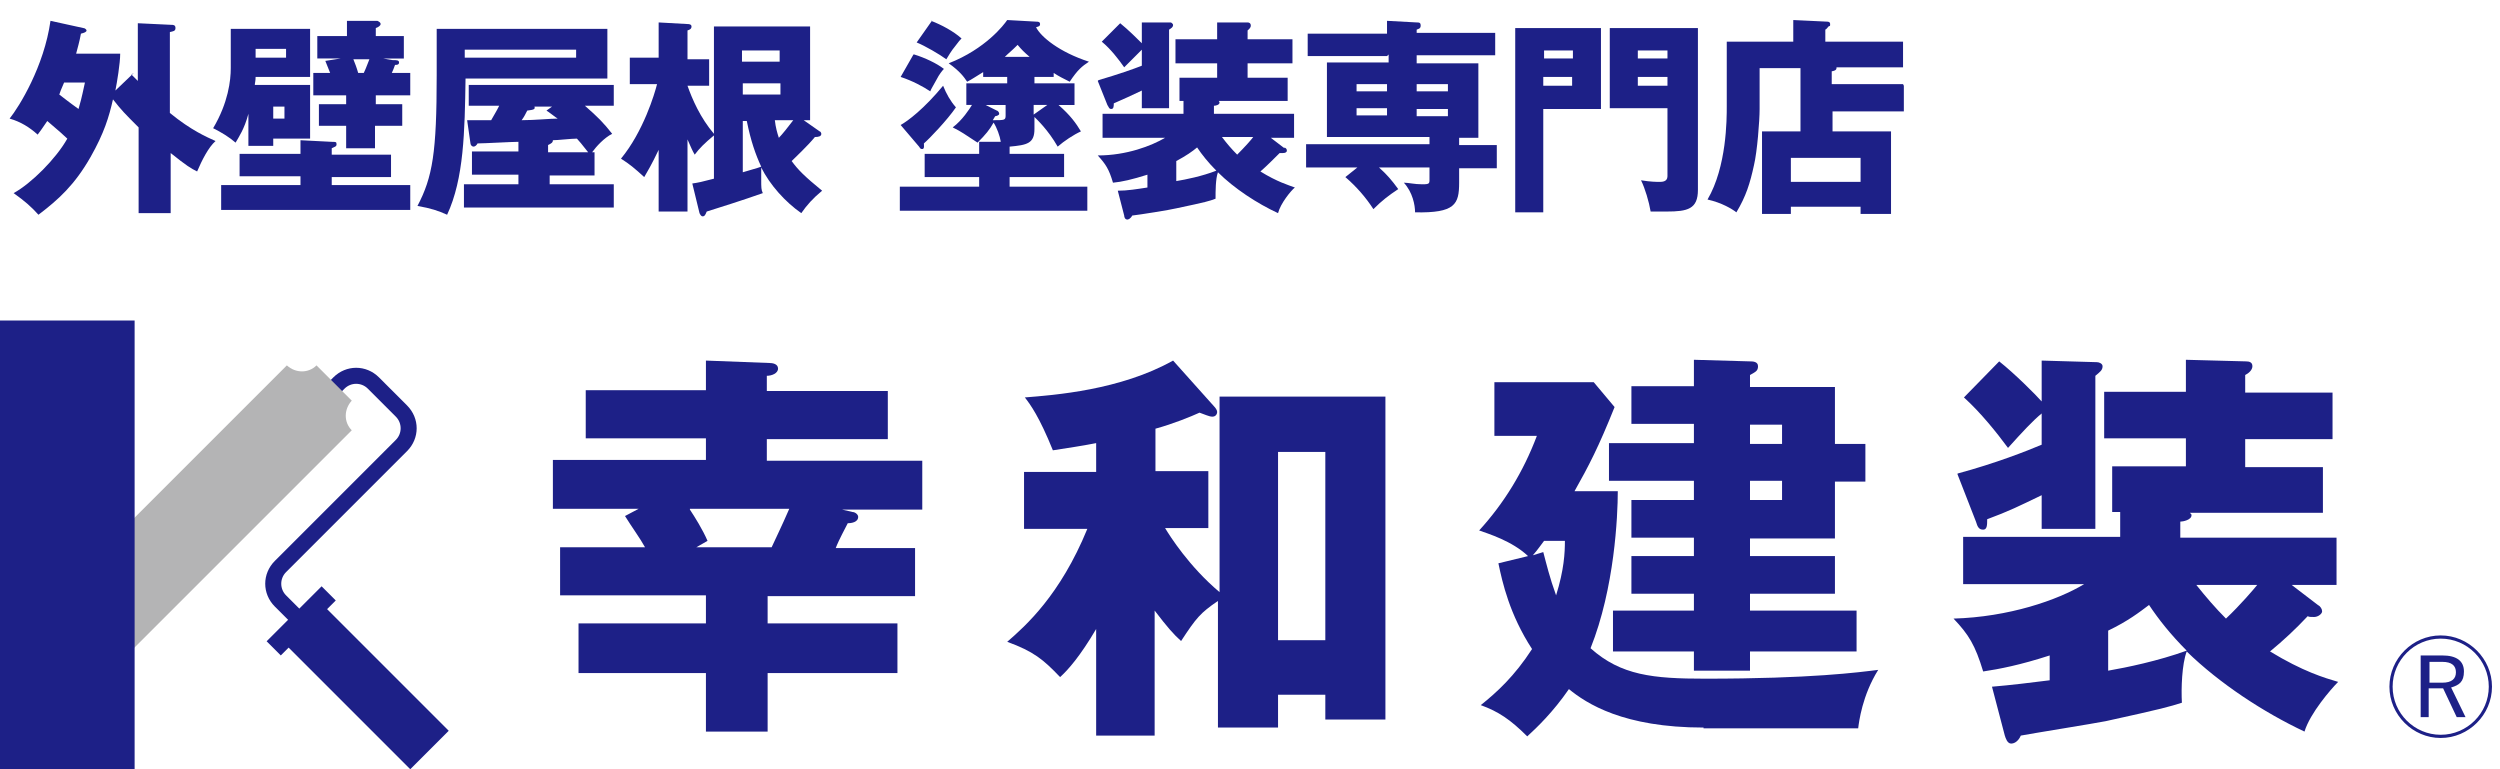 <?xml version="1.0" encoding="UTF-8"?>
<svg id="_レイヤー_1" data-name="レイヤー_1" xmlns="http://www.w3.org/2000/svg" version="1.1" viewBox="0 0 312 96">
  <!-- Generator: Adobe Illustrator 29.0.0, SVG Export Plug-In . SVG Version: 2.1.0 Build 186)  -->
  <defs>
    <style>
      .st0 {
        fill: none;
      }

      .st1 {
        fill: #1d2087;
      }

      .st2 {
        fill: #b4b4b5;
      }
    </style>
  </defs>
  <g>
    <g>
      <g>
        <g>
          <path class="st1" d="M39.3,80.7l1.4-1.4-5-5c-.8-.8-.8-2.1,0-2.9l15.1-15.1c1.6-1.6,1.6-4.1,0-5.7l-3.5-3.5c-1.6-1.6-4.1-1.6-5.7,0l-9.7,9.7,1.4,1.4,9.7-9.7c.8-.8,2.1-.8,2.9,0l3.5,3.5c.8.8.8,2.1,0,2.9l-15.1,15.1c-1.6,1.6-1.6,4.1,0,5.7l5,5Z"/>
          <g>
            <path class="st1" d="M35.1,79.9l4.8-4.8,16.1,16.1-4.8,4.8-16.1-16.1Z"/>
            <rect class="st1" x="32.7" y="76.3" width="9.7" height="2.5" transform="translate(-43.8 49.2) rotate(-45)"/>
          </g>
          <path class="st2" d="M10.5,83.4c1,1,2.6,1,3.7,0l29.7-29.7c-1-1-1-2.6,0-3.7l-4.4-4.4c-1,1-2.6,1-3.7,0l-29.7,29.7c1,1,1,2.6,0,3.7l4.4,4.4Z"/>
        </g>
        <rect class="st1" y="40" width="16.8" height="56"/>
      </g>
      <g>
        <path class="st1" d="M95.8,77.8h16.2v6.2h-16.2v7.3h-7.7v-7.3h-15.9v-6.2h15.9v-3.5h-18.2v-6h10.6c-.6-1.1-1.7-2.6-2.5-3.9l1.7-.9h-10.7v-6.1h19.1v-2.7h-15v-6h15v-3.7l7.9.3c.4,0,1.1.1,1.1.7s-.8.9-1.4.9v1.9h15.1v6h-15.1v2.7h19.4v6.1h-10l1.3.3c.3,0,.7.3.7.6,0,.7-.9.8-1.3.8-1.2,2.3-1.3,2.6-1.5,3.1h9.9v6h-18.4v3.5ZM86.1,63.6c.6.9,1.6,2.5,2.2,3.9l-1.4.8h9.4c.5-1.1,1.2-2.5,2.2-4.8h-12.4Z"/>
        <path class="st1" d="M152,49.5h20.9v40.3h-7.5v-3.1h-5.9v4.1h-7.5v-15.8c-2.2,1.5-2.7,2.1-4.6,5-.9-.8-1.7-1.7-3.3-3.8v15.6h-7.3v-13.3c-2,3.4-3.5,5.1-4.5,6-2.1-2.2-3.3-3.2-6.6-4.4,2.3-2,6.6-5.8,10-14.1h-7.9v-7.1h9v-3.6c-.9.2-4.7.8-5.4.9-1.7-4.2-2.8-5.7-3.5-6.6,3.7-.3,11.9-.9,18.5-4.6l5.1,5.7c.2.2.4.5.4.7,0,.3-.2.6-.6.6s-1-.3-1.6-.5c-1.1.5-3.3,1.4-5.5,2v5.3h6.6v7.1h-5.4c.6,1,3,4.8,6.8,8v-24.4ZM165.4,79.9v-23.5h-5.9v23.5h5.9Z"/>
        <path class="st1" d="M212.6,90.8c-10,0-14.6-3-16.8-4.8-2,2.9-4,4.8-5.2,5.9-2.1-2.1-3.6-3.1-5.8-3.9,2-1.6,4.2-3.6,6.4-7-2.8-4.3-3.7-8.3-4.2-10.7l3.7-.9c-2-1.9-5-2.8-6.1-3.2,3.1-3.4,5.5-7.3,7.2-11.8h-5.3v-6.7h12.4l2.6,3.1c-2,5-3.2,7.3-5,10.5h5.4c0,3.1-.4,12.1-3.4,19.6,3.8,3.4,7.8,3.8,14.3,3.8,13.3,0,19.2-.8,21.6-1.1-2,3.2-2.4,6.5-2.5,7.3h-19.3ZM192.6,68.9c.4,1.5.8,3.2,1.6,5.4,1-3.2,1.1-5.3,1.1-6.8h-2.6c-.4.5-.7,1-1.4,1.8l1.3-.4ZM211.4,67.1h-7.8v-4.7h7.8v-2.4h-10.6v-4.7h10.6v-2.4h-7.8v-4.7h7.8v-3.3l7,.2c.3,0,1,0,1,.6s-.3.7-1,1.1v1.5h10.6v7.1h3.8v4.7h-3.8v7.1h-10.6v2.2h10.6v4.7h-10.6v2.1h13.3v5.1h-13.3v2.4h-7v-2.4h-10.1v-5.1h10.1v-2.1h-7.8v-4.7h7.8v-2.2ZM218.4,53v2.4h4v-2.4h-4ZM218.4,60v2.4h4v-2.4h-4Z"/>
        <path class="st1" d="M289.3,75.5c.3.2.5.5.5.8s-.5.7-1,.7-.6,0-.8-.1c-1.5,1.6-3,3-4.7,4.4,4.1,2.5,6.8,3.3,8.5,3.8-.9.9-3.5,3.9-4.2,6.2-5.1-2.4-10.6-6-14.7-10-.6,1.6-.7,4.6-.6,6.4-1.6.5-2.2.7-9.5,2.3-1.5.3-9,1.5-10.6,1.8-.4.9-1,1-1.2,1-.5,0-.7-.7-.8-1l-1.6-6.1c2.4-.2,4.8-.5,7.2-.8v-3.1c-3.7,1.2-6.3,1.7-8.3,2-1-3.3-1.8-4.6-3.7-6.6,6.9-.2,13-2.3,16.3-4.3h-15.1v-5.9h19.6v-3.1h-1v-5.7h9.2v-3.5h-10.2v-5.8h10.2v-4l7.5.2c.4,0,.8.1.8.6s-.5.9-.9,1.1v2.2h10.9v5.8h-10.9v3.5h9.7v5.7h-16.6c.2.2.2.2.2.3,0,.6-1.1.8-1.4.8v2h19.5v5.9h-5.6l3.4,2.6ZM244.3,59.1c4.8-1.3,8.6-2.8,10.5-3.6v-3.9c-1.1.9-2.4,2.3-4.2,4.3-1.4-1.9-3.4-4.4-5.5-6.3l4.4-4.5c1.9,1.5,4.5,4.1,5.3,5v-5.1l6.9.2c.3,0,.7.2.7.5,0,.5-.3.7-.9,1.2v19.1h-6.7v-4.2c-2.9,1.4-4.1,2-6.8,3,0,.7,0,1.3-.5,1.3s-.7-.3-.9-1l-2.3-5.9ZM263.1,83.7c2.3-.4,6.2-1.2,9.8-2.5-2-2-3.5-3.9-4.7-5.7-1.2.9-2.6,2-5.1,3.2v5ZM274.1,73c1.2,1.5,2.4,2.9,3.7,4.2,1.8-1.7,3.5-3.7,3.9-4.2h-7.6Z"/>
      </g>
      <rect class="st0" y="0" width="312" height="96"/>
    </g>
    <path class="st1" d="M311,85.7c0,3.5-2.9,6.4-6.4,6.4s-6.4-2.9-6.4-6.4,2.9-6.4,6.4-6.4,6.4,2.9,6.4,6.4ZM298.6,85.7c0,3.3,2.7,6,6,6s6-2.7,6-6-2.7-6-6-6-6,2.7-6,6ZM304.8,81.8c1.8,0,2.7.7,2.7,2s-.6,1.7-1.6,2l1.8,3.7h-1.1l-1.7-3.6c0,0-.2,0-.4,0h-1.4v3.6h-1v-7.7h2.6ZM303.2,85.2h1.6c1.2,0,1.7-.5,1.7-1.3s-.5-1.3-1.7-1.3h-1.6v2.6Z"/>
  </g>
  <g>
    <path class="st1" d="M16.4,9.3c.2.2.5.5.8.8V2.9l4.2.2c.2,0,.5,0,.5.4s-.3.4-.7.5v10.1c2.7,2.2,4.6,3,5.7,3.5-.9.8-1.7,2.4-2.3,3.8-.8-.4-1.3-.7-3.3-2.3v7.5h-4v-10.7c-1.8-1.8-2.1-2.1-3.2-3.5-.5,2.2-1.1,4.2-2.8,7.2-2,3.5-4,5.3-6.5,7.2-.9-1-1.7-1.7-3.1-2.7,2.2-1.2,5.3-4.3,6.7-6.8-.3-.3-1.2-1.1-2.5-2.2-.6.9-.9,1.3-1.2,1.7-1-.9-2.1-1.6-3.5-2,1.2-1.5,4.3-6.5,5.1-12.2l4.1.9c.2,0,.4.2.4.3,0,.2-.3.3-.7.4-.2,1.1-.4,1.7-.6,2.5h5.5c0,1.2-.4,3.6-.6,4.6l2.3-2.2ZM8,10.3c-.4.9-.5,1.2-.6,1.5.8.6,1,.8,2.4,1.8.5-1.7.6-2.5.8-3.3h-2.5Z"/>
    <path class="st1" d="M38.7,10.6v6.7h-4.6v.9h-3.1v-4c-.5,1.9-1.2,2.9-1.6,3.6-.8-.7-1.8-1.3-2.8-1.8,1.9-3.2,2.2-6,2.2-7.5V3.6h9.9v6h-6.8c0,.5-.1.8-.1,1h6.9ZM41.4,23.1h9.8v3.1h-23.6v-3.1h9.9v-1.1h-7.6v-2.8h7.6v-1.7l3.9.2c.5,0,.6,0,.6.3s-.2.3-.6.5v.8h7.4v2.8h-7.4v1.1ZM31.9,6.1v1.1h3.8v-1.1h-3.8ZM34.1,13.3v1.5h1.4v-1.5h-1.4ZM46.8,13h3.4v2.7h-3.4v2.8h-3.6v-2.8h-3.4v-2.7h3.4v-1.1h-4.1v-2.8h2.1c-.3-.8-.5-1.2-.6-1.5l1.9-.3h-2.9v-2.8h3.7v-1.9h3.8c.2.1.4.2.4.4s-.3.4-.6.5v1h3.5v2.8h-2.6l1.2.2c.5,0,.8,0,.8.3s-.3.3-.5.3c-.1.3-.3.8-.4,1h2.3v2.8h-4.3v1.1ZM44.1,7.4c.2.5.4,1,.6,1.7h.7c.3-.6.6-1.5.7-1.7h-2Z"/>
    <path class="st1" d="M75.8,3.6v6.2h-17.7c-.1,6.6-.2,12.5-2.3,17-1.1-.5-2-.8-3.7-1.1,1.9-3.6,2.4-6.7,2.4-16.3V3.6h21.4ZM68.5,23h8.1v2.9h-18.7v-2.9h6.8v-1.2h-5.8v-2.9h5.8v-1.2c-.8,0-4.3.2-5.1.2-.1.2-.3.4-.5.4s-.4-.2-.4-.5l-.4-2.8c.5,0,2.5,0,3,0,.5-.9.6-1,1-1.8h-3.8v-2.6h18.1v2.6h-3.6c1.6,1.4,2.3,2.1,3.4,3.5-1,.5-2,1.6-2.5,2.3h.3v2.9h-5.6v1.2ZM58,6.2v1h13.9v-1h-13.9ZM68.9,13.3h-2.2c.1.3,0,.4-.9.5-.2.4-.4.8-.7,1.2,1.6,0,3.6-.2,4.5-.2-.2-.1-1.2-.9-1.4-1l.7-.5ZM68.5,19h4.9c-.7-.9-1.2-1.5-1.4-1.7-.7,0-2.4.2-3,.2,0,.3-.2.4-.6.6v.9Z"/>
    <path class="st1" d="M89.2,3.3h11.9v11.7h-.8l2,1.4c.1,0,.2.2.2.3,0,.3-.3.4-.8.4-.9,1.1-2.5,2.6-2.9,3,.8,1.1,1.6,1.9,3.8,3.7-1.2,1-1.9,1.8-2.6,2.8-2-1.4-3.9-3.5-5-5.7,0,.3,0,.8,0,1.5,0,1,0,1.3.2,1.7-.9.3-1.9.7-7,2.3-.2.5-.3.6-.5.6s-.3-.2-.4-.4l-.9-3.7c.7-.1,1.2-.2,2.7-.6v-5.4c-1.2,1-1.8,1.6-2.4,2.4-.3-.5-.5-1-.9-1.9v9h-3.6v-7.7c-.9,1.9-1.4,2.7-1.8,3.4-1.2-1.1-1.8-1.6-2.9-2.3,2.8-3.4,4.2-8.1,4.5-9.3h-3.4v-3.3h3.6V2.8l3.6.2c.1,0,.5,0,.5.3s-.2.4-.5.5v3.6h2.7v3.3h-2.7c.6,1.7,1.6,4,3.3,6V3.3ZM97.3,7.7v-1.4h-4.7v1.4h4.7ZM92.7,10.4v1.4h4.7v-1.4h-4.7ZM92.7,21.5c.6-.2,1.8-.5,2.3-.7-.7-1.5-1.3-3.2-1.8-5.7h-.5v6.5ZM96.7,15c.1.9.3,1.6.5,2.2.4-.4,1.2-1.4,1.8-2.2h-2.3Z"/>
    <path class="st1" d="M125.5,9.6h-2.8v-.6c-1,.6-1.4.9-2,1.2-.4-.6-.9-1.3-2.3-2.3,4.6-1.8,6.9-4.8,7.3-5.4l3.6.2c.2,0,.5,0,.5.3s-.2.3-.5.4c.6,1.2,2.9,3.1,6.6,4.3-.9.6-1.4,1-2.4,2.5-.8-.4-1.4-.7-2-1.1v.5h-2.4v.8h5v2.7h-2c1.5,1.3,2.2,2.3,2.8,3.3-.9.4-2.1,1.2-2.9,1.9-1.2-2.1-2.6-3.4-2.9-3.7v1.5c0,1.8-.9,2-3.1,2.2v.9h6.8v2.9h-6.8v1.2h9.7v3h-23.4v-3h9.9v-1.2h-6.8v-2.9h6.8v-1.5h2.7c-.1-.7-.5-1.8-.9-2.4-.5.9-1,1.5-2,2.5-1.7-1.1-1.9-1.3-3.1-1.9,1.2-.9,2.1-2.3,2.4-2.8h-.7v-2.7h5.1v-.8ZM112.4,15.6c.9-.5,2.9-2,5.3-4.9.4,1,.9,1.9,1.6,2.7-1.1,1.6-3.3,3.9-4,4.5,0,.2.1.7-.2.7s-.3-.2-.4-.3l-2.3-2.7ZM114.1,6.8c1.3.4,2.8,1.1,3.7,1.8-.2.2-.6.7-.9,1.3-.6,1.1-.7,1.2-.8,1.5-.9-.6-2.2-1.3-3.7-1.8l1.6-2.8ZM116.2,2.6c1.3.5,2.8,1.3,3.8,2.2-.2.2-.3.3-.9,1.1-.2.2-.9,1.3-1,1.5-.8-.6-2.7-1.7-3.7-2.1l1.9-2.7ZM125.5,13.1h-2.5l1.4.7c.1,0,.3.2.3.4s-.4.3-.5.3c-.1.2-.2.3-.3.5,1.5,0,1.6,0,1.6-.6v-1.2ZM128.5,7.1c-.7-.6-1-.9-1.5-1.5-.8.8-1.1,1-1.6,1.5h3.1ZM129,14.3l1.7-1.2h-1.7v1.2Z"/>
    <path class="st1" d="M160.3,18.4c.2.1.3.2.3.4s-.2.3-.5.3-.3,0-.4,0c-.8.8-1.6,1.6-2.4,2.3,2.1,1.3,3.5,1.7,4.3,2-.5.4-1.8,2-2.1,3.2-2.6-1.2-5.5-3.1-7.5-5.1-.3.8-.3,2.4-.3,3.3-.8.3-1.1.4-4.9,1.2-.8.2-4.6.8-5.5.9-.2.4-.5.5-.6.5-.3,0-.4-.3-.4-.5l-.8-3.1c1.2,0,2.4-.2,3.7-.4v-1.6c-1.9.6-3.2.9-4.3,1-.5-1.7-.9-2.3-1.9-3.4,3.6,0,6.7-1.2,8.4-2.2h-7.8v-3h10.1v-1.6h-.5v-2.9h4.7v-1.8h-5.2v-3h5.2v-2.1h3.8c.2,0,.4.1.4.4s-.3.5-.4.6v1.1h5.6v3h-5.6v1.8h5v2.9h-8.6c0,0,.1.1.1.2,0,.3-.5.4-.7.4v1h10v3h-2.9l1.7,1.3ZM137.1,10c2.4-.7,4.4-1.4,5.4-1.8v-2c-.5.5-1.2,1.2-2.2,2.2-.7-1-1.7-2.3-2.8-3.2l2.3-2.3c1,.8,2.3,2.1,2.7,2.5v-2.6h3.6c.1,0,.3.2.3.3,0,.3-.2.4-.5.6v9.8h-3.4v-2.2c-1.5.7-2.1,1-3.5,1.6,0,.3,0,.7-.3.7s-.3-.2-.5-.5l-1.2-3ZM146.8,22.6c1.2-.2,3.2-.6,5-1.3-1-1-1.8-2-2.4-2.9-.6.5-1.3,1-2.6,1.7v2.6ZM152.5,17.1c.6.8,1.2,1.5,1.9,2.2.9-.9,1.8-1.9,2-2.2h-3.9Z"/>
    <path class="st1" d="M173.1,7h-9.9v-2.8h9.9v-1.6l3.7.2c.3,0,.5,0,.5.4s-.3.4-.5.5v.4h9.8v2.8h-9.8v1h7.7v9.3h-2.4v.9h4.7v2.9h-4.7v1.8c0,2.7-.5,3.8-5.5,3.7,0-.9-.3-2.5-1.4-3.7.6,0,1.3.2,2.3.2s.9-.1.9-.9v-1.2h-6.3c1,.9,1.6,1.6,2.4,2.7-1.2.8-2,1.4-3.1,2.5-.9-1.4-2.1-2.8-3.5-4l1.5-1.2h-6.4v-2.9h15.4v-.9h-12.8v-9.3h7.7v-1ZM173.1,10.5h-3.8v.9h3.8v-.9ZM173.1,13.5h-3.8v.9h3.8v-.9ZM176.8,11.4h3.9v-.9h-3.9v.9ZM176.8,14.5h3.9v-.9h-3.9v.9Z"/>
    <path class="st1" d="M199.8,3.5v10.1h-7.2v12.9h-3.5V3.5h10.7ZM196.3,7.3v-1h-3.6v1h3.6ZM192.6,9.6v1.1h3.6v-1.1h-3.6ZM211.9,3.5v20.2c0,2.4-1.3,2.7-3.9,2.7s-1.6,0-2,0c-.2-1.2-.7-2.9-1.2-3.9,1.2.2,2,.2,2.3.2s1,0,1-.7v-8.5h-7.2V3.5h10.9ZM208.1,7.3v-1h-3.7v1h3.7ZM204.4,9.6v1.1h3.7v-1.1h-3.7Z"/>
    <path class="st1" d="M237.6,10.7v3.2h-8.9v2.5h7.3v10.3h-3.8v-.9h-8.7v.9h-3.6v-10.3h4.8v-7.9h-5.1v5.1c0,1.5-.3,5.3-.7,7-.5,2.3-1,3.9-2.2,5.9-.5-.4-1.8-1.2-3.6-1.6,2.4-4.1,2.4-10,2.4-11.6V5.2h8.3v-2.7l4.2.2c.1,0,.4,0,.4.3s0,.2-.2.3c-.2.2-.2.3-.4.4v1.5h9.7v3.2h-8.3c0,.2,0,.4-.6.5v1.6h8.9ZM223.5,22.7h8.7v-3h-8.7v3Z"/>
  </g>
</svg>